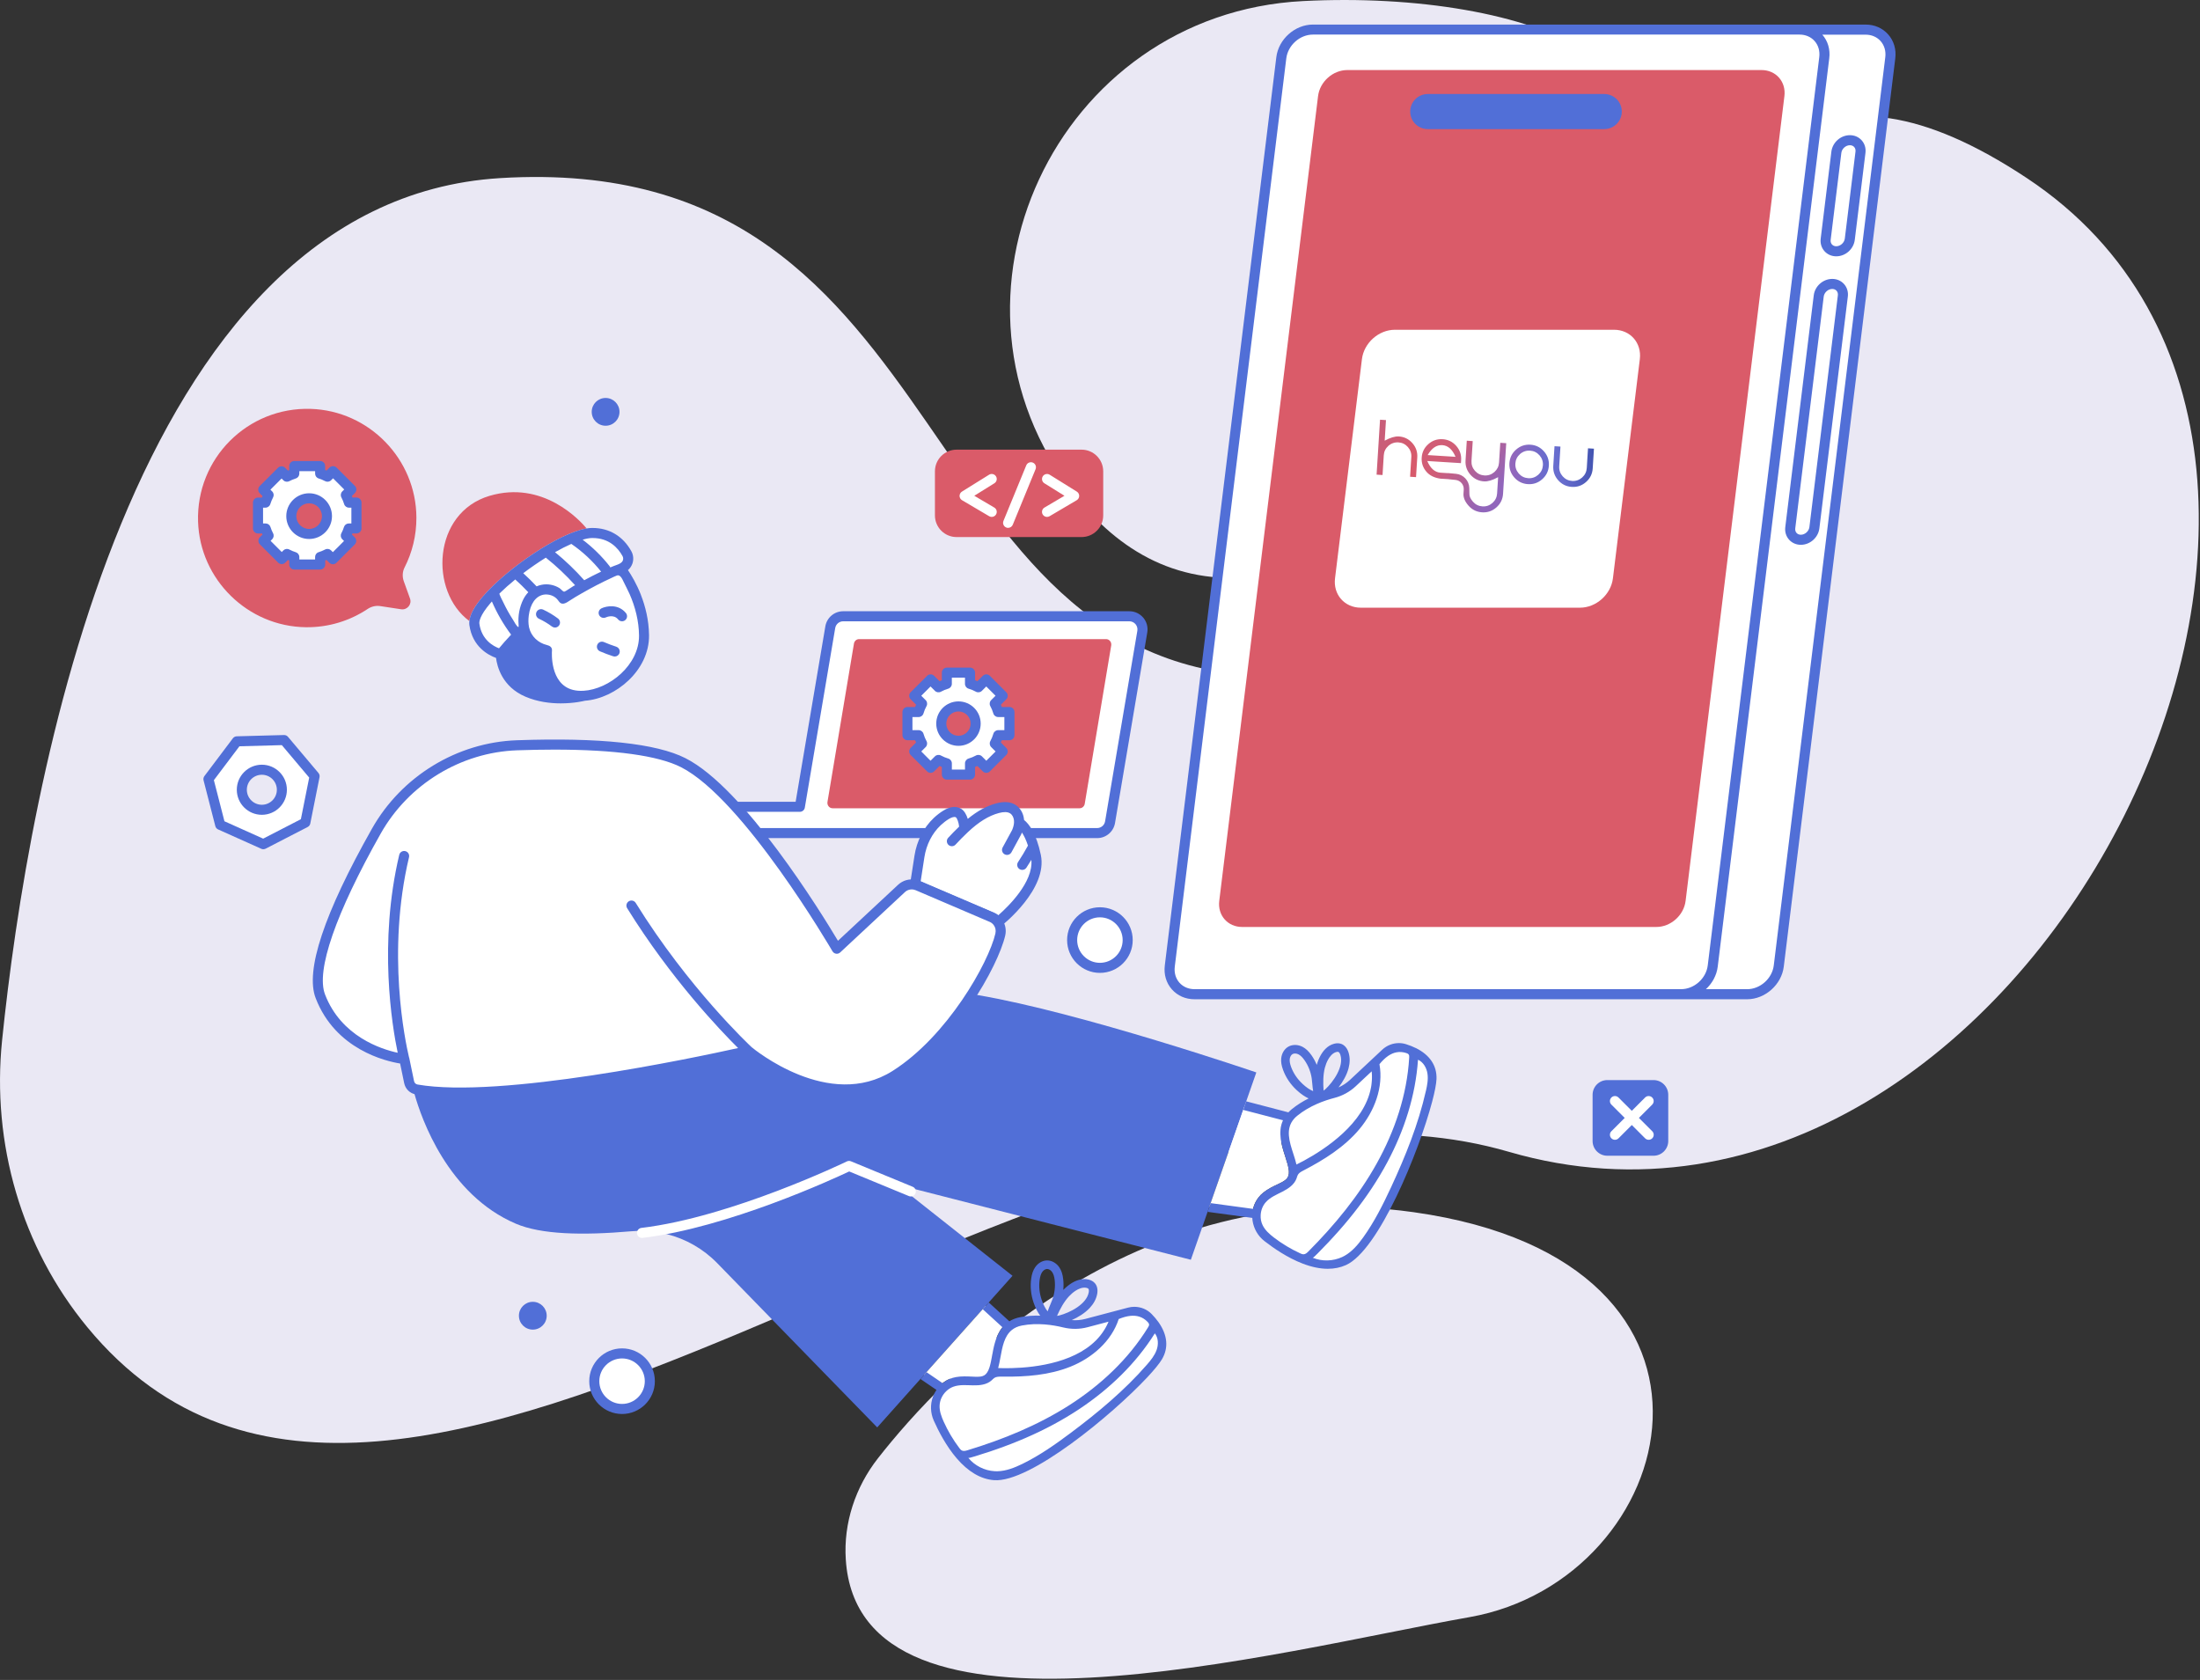 <?xml version="1.0" encoding="UTF-8"?> <svg xmlns="http://www.w3.org/2000/svg" width="1032" height="788" viewBox="0 0 1032 788" fill="none"><rect x="0" y="0" width="1032" height="788" fill="#333333" stroke="none"/><g clip-path="url(#clip0_95_3)"><path d="M950.8 83.55C752.68 -47.75 794.03 308.86 608.08 317.09C422.13 325.31 456.53 69.84 234.52 83.55C60.06 94.33 13.1 370.2 0.99 487.88C-3.99 536.29 10 585 40.97 622.55C188.07 800.9 491.5 477.36 707.8 540.28C948.86 610.4 1148.92 214.85 950.8 83.55Z" fill="#EAE8F4"></path><path d="M663.34 568.63C531.34 549.94 442.06 645.43 411.82 684.06C401.26 697.56 395.64 714.41 396.75 731.51C402.93 827.28 599.03 774.49 689.38 758.54C788.4 741.07 828.01 591.95 663.33 568.63H663.34Z" fill="#EAE8F4"></path><path d="M592.84 269.92C719.18 250.96 810.04 65.73 744.8 24.38C716.22 6.25 664.17 -2.21 611.24 0.5C495.46 6.43 432.71 140.29 503.91 231.78C524.68 258.47 553.36 275.85 592.84 269.93V269.92Z" fill="#EAE8F4"></path><path d="M875.11 13.87H615.89C608.59 13.87 601.94 19.79 601.05 27.1L548.74 453.13C547.84 460.44 553.04 466.35 560.34 466.35H819.56C826.87 466.35 833.51 460.44 834.41 453.13L886.72 27.1C887.62 19.79 882.42 13.87 875.12 13.87H875.11Z" fill="white"></path><path d="M885.72 16.15C883.08 13.16 879.31 11.52 875.11 11.52H615.89C607.45 11.52 599.74 18.38 598.71 26.82L546.4 452.86C545.88 457.09 547.06 461.08 549.73 464.09C552.37 467.08 556.14 468.72 560.34 468.72H819.56C828 468.72 835.72 461.86 836.75 453.43L889.06 27.39C889.58 23.16 888.4 19.17 885.73 16.15H885.72ZM788.59 463.99H560.34C557.51 463.99 555 462.91 553.26 460.95C551.5 458.96 550.73 456.29 551.08 453.42L603.39 27.38C604.15 21.23 609.75 16.22 615.89 16.22H844.14C846.97 16.22 849.49 17.3 851.22 19.26C852.98 21.25 853.75 23.93 853.4 26.8L801.09 452.84C800.34 458.99 794.72 463.99 788.58 463.99H788.59ZM884.37 26.81L832.06 452.85C831.31 459 825.69 464 819.55 464H800.22C800.38 463.85 800.53 463.69 800.68 463.54C800.85 463.37 801.02 463.21 801.18 463.04C801.37 462.84 801.55 462.62 801.73 462.41C801.88 462.23 802.04 462.06 802.18 461.87C802.35 461.65 802.52 461.42 802.68 461.19C802.81 461 802.95 460.82 803.08 460.63C803.24 460.39 803.38 460.14 803.53 459.89C803.64 459.7 803.77 459.51 803.87 459.31C804.01 459.05 804.14 458.77 804.26 458.5C804.35 458.31 804.45 458.12 804.54 457.92C804.67 457.63 804.77 457.33 804.88 457.03C804.95 456.85 805.02 456.67 805.09 456.48C805.2 456.14 805.29 455.8 805.37 455.45C805.41 455.29 805.46 455.14 805.5 454.98C805.61 454.47 805.7 453.96 805.77 453.44L858.08 27.4C858.14 26.87 858.18 26.35 858.2 25.83C858.2 25.66 858.19 25.49 858.19 25.32C858.19 24.98 858.19 24.63 858.16 24.29C858.15 24.1 858.11 23.91 858.09 23.72C858.05 23.41 858.02 23.1 857.97 22.8C857.93 22.6 857.87 22.4 857.83 22.2C857.77 21.92 857.71 21.63 857.63 21.35C857.57 21.14 857.49 20.95 857.42 20.75C857.33 20.49 857.25 20.22 857.14 19.96C857.05 19.75 856.95 19.56 856.85 19.36C856.74 19.12 856.63 18.87 856.5 18.64C856.39 18.43 856.25 18.24 856.13 18.04C856 17.82 855.87 17.6 855.72 17.39C855.57 17.18 855.41 16.99 855.25 16.79C855.11 16.61 854.98 16.43 854.83 16.26H875.11C877.94 16.26 880.46 17.34 882.19 19.3C883.95 21.29 884.72 23.97 884.37 26.84V26.81Z" fill="#516FD7"></path><path d="M867.77 63.41C863.43 63.41 859.62 66.8 859.08 71.13L854.07 111.93C853.8 114.13 854.42 116.21 855.82 117.79C857.21 119.36 859.18 120.23 861.37 120.23C865.71 120.23 869.53 116.84 870.06 112.51L875.07 71.71C875.34 69.51 874.72 67.43 873.32 65.85C871.93 64.28 869.96 63.41 867.77 63.41ZM870.39 71.13L865.38 111.93C865.14 113.87 863.31 115.51 861.37 115.51C860.55 115.51 859.84 115.21 859.35 114.66C858.86 114.1 858.64 113.34 858.75 112.5L863.76 71.7C864 69.76 865.83 68.12 867.77 68.12C868.59 68.12 869.3 68.42 869.79 68.97C870.28 69.53 870.5 70.29 870.39 71.13Z" fill="#516FD7"></path><path d="M859.5 130.83C855.16 130.83 851.34 134.22 850.81 138.55L837.46 247.25C837.19 249.45 837.81 251.53 839.21 253.11C840.6 254.68 842.57 255.55 844.76 255.55C849.1 255.55 852.92 252.16 853.45 247.83L866.8 139.13C867.07 136.93 866.45 134.85 865.05 133.27C863.66 131.7 861.69 130.83 859.5 130.83ZM862.12 138.55L848.77 247.25C848.53 249.19 846.7 250.83 844.76 250.83C843.94 250.83 843.23 250.53 842.74 249.98C842.25 249.42 842.03 248.66 842.14 247.82L855.49 139.12C855.73 137.18 857.56 135.54 859.5 135.54C860.32 135.54 861.03 135.84 861.52 136.39C862.01 136.95 862.23 137.71 862.12 138.55Z" fill="#516FD7"></path><path d="M776.98 434.81H582.66C575.91 434.81 571.11 429.34 571.94 422.59L618.29 45.08C619.12 38.33 625.26 32.86 632.01 32.86H826.33C833.08 32.86 837.88 38.33 837.05 45.08L790.7 422.59C789.87 429.34 783.73 434.81 776.98 434.81Z" fill="#DA5B69"></path><path d="M752.54 44.1H669.75C665.21 44.1 661.52 47.78 661.52 52.33C661.52 56.88 665.2 60.56 669.75 60.56H752.54C757.08 60.56 760.77 56.88 760.77 52.33C760.77 47.78 757.09 44.1 752.54 44.1Z" fill="#516FD7"></path><path d="M741.13 285.05H638.34C630.73 285.05 625.31 278.88 626.25 271.26L638.87 168.47C639.8 160.86 646.73 154.68 654.35 154.68H757.14C764.75 154.68 770.17 160.85 769.23 168.47L756.61 271.26C755.68 278.87 748.75 285.05 741.13 285.05Z" fill="white"></path><path d="M375.21 378.45L389.47 294.21C389.97 291.24 392.54 289.07 395.55 289.07H529.76C533.58 289.07 536.48 292.5 535.84 296.27L520.71 385.65C520.21 388.62 517.64 390.79 514.63 390.79H317.48C314.07 390.79 311.31 388.03 311.31 384.62C311.31 381.21 314.07 378.45 317.48 378.45H375.21Z" fill="white"></path><path d="M506.44 379.13H390.56C389.04 379.13 387.9 377.71 388.16 376.16L400.58 301.89C400.78 300.67 401.8 299.79 402.98 299.79H518.86C520.38 299.79 521.52 301.21 521.26 302.76L508.84 377.03C508.64 378.25 507.62 379.13 506.44 379.13Z" fill="#DA5B69"></path><path d="M473.52 344.85V333.99H468.25C467.85 332.62 467.31 331.31 466.63 330.08L470.35 326.35L462.67 318.67L458.95 322.39C457.72 321.72 456.41 321.17 455.04 320.77V315.5H444.17V320.77C442.8 321.17 441.49 321.71 440.26 322.39L436.54 318.67L428.86 326.35L432.58 330.08C431.91 331.3 431.36 332.62 430.96 333.99H425.69V344.85H430.96C431.36 346.22 431.9 347.53 432.58 348.76L428.86 352.48L436.54 360.16L440.26 356.44C441.49 357.11 442.8 357.66 444.17 358.06V363.33H455.04V358.06C456.41 357.66 457.72 357.12 458.95 356.44L462.67 360.16L470.35 352.48L466.63 348.76C467.3 347.53 467.85 346.22 468.25 344.85H473.52ZM449.61 347.49C445.15 347.49 441.54 343.88 441.54 339.42C441.54 334.96 445.15 331.36 449.61 331.36C454.07 331.36 457.67 334.97 457.67 339.42C457.67 343.87 454.06 347.49 449.61 347.49Z" fill="white"></path><path d="M536.28 289.73C534.66 287.81 532.28 286.71 529.77 286.71H395.56C391.39 286.71 387.85 289.7 387.16 293.81L373.23 376.09H317.5C312.8 376.09 308.98 379.91 308.98 384.61C308.98 389.31 312.8 393.13 317.5 393.13H514.65C518.82 393.13 522.36 390.14 523.05 386.03L538.18 296.65C538.6 294.17 537.91 291.65 536.29 289.73H536.28ZM533.52 295.87L518.39 385.25C518.08 387.09 516.5 388.42 514.63 388.42H317.48C315.38 388.42 313.67 386.71 313.67 384.61C313.67 382.51 315.38 380.8 317.48 380.8H375.21C376.36 380.8 377.34 379.97 377.53 378.84L391.79 294.6C392.1 292.76 393.68 291.43 395.55 291.43H529.76C530.88 291.43 531.94 291.92 532.67 292.78C533.4 293.64 533.7 294.77 533.52 295.87Z" fill="#516FD7"></path><path d="M449.61 329C443.86 329 439.18 333.67 439.18 339.42C439.18 345.17 443.86 349.85 449.61 349.85C455.36 349.85 460.03 345.17 460.03 339.42C460.03 333.67 455.36 329 449.61 329ZM449.61 345.13C446.46 345.13 443.9 342.57 443.9 339.42C443.9 336.27 446.46 333.72 449.61 333.72C452.76 333.72 455.31 336.28 455.31 339.42C455.31 342.56 452.75 345.13 449.61 345.13Z" fill="#516FD7"></path><path d="M473.52 331.63H469.94C469.8 331.27 469.65 330.9 469.49 330.55L472.02 328.02C472.94 327.1 472.94 325.61 472.02 324.69L464.34 317.01C463.42 316.09 461.93 316.09 461.01 317.01L458.48 319.54C458.12 319.38 457.77 319.23 457.4 319.09V315.51C457.4 314.21 456.34 313.15 455.04 313.15H444.17C442.87 313.15 441.81 314.21 441.81 315.51V319.09C441.45 319.23 441.09 319.38 440.73 319.54L438.2 317.01C437.28 316.09 435.79 316.09 434.87 317.01L427.19 324.69C426.27 325.61 426.27 327.1 427.19 328.02L429.72 330.55C429.56 330.9 429.41 331.27 429.27 331.63H425.69C424.39 331.63 423.33 332.69 423.33 333.99V344.85C423.33 346.15 424.39 347.21 425.69 347.21H429.27C429.41 347.58 429.56 347.94 429.72 348.29L427.19 350.82C426.27 351.74 426.27 353.23 427.19 354.15L434.87 361.83C435.79 362.75 437.28 362.75 438.2 361.83L440.73 359.3C441.09 359.46 441.44 359.61 441.81 359.75V363.33C441.81 364.63 442.87 365.69 444.17 365.69H455.04C456.34 365.69 457.4 364.63 457.4 363.33V359.75C457.76 359.61 458.12 359.46 458.48 359.3L461.01 361.83C461.93 362.75 463.42 362.75 464.34 361.83L472.02 354.15C472.94 353.23 472.94 351.74 472.02 350.82L469.49 348.29C469.65 347.93 469.8 347.57 469.94 347.21H473.52C474.82 347.21 475.88 346.15 475.88 344.85V333.99C475.88 332.69 474.82 331.63 473.52 331.63ZM471.16 342.49H468.24C467.19 342.49 466.27 343.18 465.98 344.19C465.63 345.39 465.15 346.54 464.56 347.63C464.06 348.55 464.22 349.69 464.96 350.43L467.02 352.49L462.67 356.84L460.61 354.78C459.87 354.04 458.73 353.88 457.81 354.38C456.73 354.97 455.57 355.45 454.37 355.8C453.36 356.09 452.67 357.02 452.67 358.06V360.98H446.51V358.06C446.51 357.01 445.82 356.09 444.81 355.8C443.61 355.45 442.46 354.97 441.37 354.38C440.45 353.88 439.31 354.04 438.57 354.78L436.51 356.84L432.16 352.49L434.22 350.43C434.96 349.69 435.12 348.55 434.62 347.63C434.02 346.54 433.55 345.39 433.2 344.19C432.91 343.18 431.98 342.49 430.94 342.49H428.02V336.34H430.94C431.99 336.34 432.91 335.65 433.2 334.64C433.55 333.43 434.03 332.28 434.62 331.21C435.13 330.29 434.96 329.15 434.22 328.41L432.16 326.35L436.51 322L438.57 324.06C439.31 324.8 440.45 324.96 441.37 324.46C442.45 323.87 443.61 323.39 444.8 323.04C445.81 322.75 446.5 321.82 446.5 320.78V317.86H452.66V320.78C452.66 321.83 453.35 322.75 454.36 323.04C455.55 323.39 456.71 323.86 457.79 324.46C458.71 324.96 459.85 324.8 460.59 324.06L462.65 322L467 326.35L464.94 328.41C464.2 329.15 464.04 330.29 464.54 331.21C465.13 332.28 465.61 333.43 465.96 334.64C466.25 335.65 467.18 336.34 468.22 336.34H471.14V342.49H471.16Z" fill="#516FD7"></path><path d="M507.35 210.92H448.73C443.119 210.92 438.57 215.469 438.57 221.08V241.76C438.57 247.371 443.119 251.92 448.73 251.92H507.35C512.961 251.92 517.51 247.371 517.51 241.76V221.08C517.51 215.469 512.961 210.92 507.35 210.92Z" fill="#DA5B69"></path><path d="M465.21 242.47C464.8 242.47 464.39 242.36 464.01 242.14L451.28 234.63C450.57 234.21 450.13 233.45 450.12 232.63C450.12 231.81 450.53 231.04 451.23 230.6L463.96 222.68C465.06 221.99 466.52 222.33 467.21 223.44C467.9 224.55 467.56 226 466.45 226.69L457.03 232.55L466.41 238.08C467.53 238.74 467.9 240.19 467.24 241.31C466.8 242.05 466.01 242.47 465.21 242.47Z" fill="white"></path><path d="M491.15 242.47C490.34 242.47 489.56 242.06 489.12 241.31C488.46 240.19 488.83 238.74 489.95 238.08L499.33 232.55L489.91 226.69C488.8 226 488.47 224.55 489.15 223.44C489.84 222.34 491.3 222 492.4 222.68L505.13 230.6C505.83 231.04 506.25 231.8 506.24 232.63C506.23 233.45 505.79 234.21 505.08 234.63L492.35 242.14C491.97 242.36 491.56 242.47 491.15 242.47Z" fill="white"></path><path d="M472.89 247.61C472.59 247.61 472.29 247.55 472 247.43C470.8 246.94 470.22 245.56 470.71 244.35L481.41 218.28C481.9 217.08 483.28 216.5 484.49 216.99C485.69 217.48 486.27 218.86 485.78 220.07L475.08 246.14C474.71 247.05 473.83 247.6 472.9 247.6L472.89 247.61Z" fill="white"></path><path d="M133.28 347.13L111.11 347.73L97.77 365.44L103.29 386.91L123.53 395.98L143.24 385.82L147.58 364.08L133.29 347.13H133.28ZM122.83 379.84C117.64 379.84 113.44 375.63 113.44 370.45C113.44 365.27 117.65 361.06 122.83 361.06C128.01 361.06 132.22 365.27 132.22 370.45C132.22 375.63 128.02 379.84 122.83 379.84Z" fill="white"></path><path d="M123.53 398.35C123.2 398.35 122.87 398.28 122.57 398.14L102.33 389.07C101.68 388.78 101.19 388.2 101.01 387.51L95.49 366.04C95.31 365.35 95.46 364.61 95.89 364.03L109.23 346.32C109.66 345.75 110.33 345.4 111.05 345.38L133.22 344.78C133.96 344.76 134.63 345.07 135.09 345.62L149.38 362.57C149.84 363.12 150.03 363.85 149.89 364.55L145.55 386.29C145.41 386.99 144.96 387.59 144.32 387.92L124.62 398.08C124.28 398.25 123.91 398.34 123.54 398.34L123.53 398.35ZM105.29 385.23L123.45 393.38L141.14 384.26L145.04 364.74L132.21 349.52L112.31 350.06L100.33 365.95L105.28 385.22L105.29 385.23ZM122.83 382.2C116.35 382.2 111.08 376.93 111.08 370.45C111.08 363.97 116.35 358.7 122.83 358.7C129.31 358.7 134.58 363.97 134.58 370.45C134.58 376.93 129.31 382.2 122.83 382.2ZM122.83 363.41C118.95 363.41 115.79 366.57 115.79 370.45C115.79 374.33 118.95 377.49 122.83 377.49C126.71 377.49 129.87 374.33 129.87 370.45C129.87 366.57 126.71 363.41 122.83 363.41Z" fill="#516FD7"></path><path d="M528.99 440.96C528.99 448.15 523.16 453.99 515.96 453.99C508.76 453.99 502.93 448.15 502.93 440.96C502.93 433.77 508.77 427.93 515.96 427.93C523.15 427.93 528.99 433.77 528.99 440.96Z" fill="white"></path><path d="M515.96 456.35C507.48 456.35 500.57 449.45 500.57 440.96C500.57 432.47 507.47 425.57 515.96 425.57C524.45 425.57 531.35 432.47 531.35 440.96C531.35 449.45 524.45 456.35 515.96 456.35ZM515.96 430.29C510.07 430.29 505.29 435.08 505.29 440.96C505.29 446.84 510.08 451.63 515.96 451.63C521.84 451.63 526.63 446.84 526.63 440.96C526.63 435.08 521.84 430.29 515.96 430.29Z" fill="#516FD7"></path><path d="M304.83 647.88C304.83 655.07 299 660.91 291.8 660.91C284.6 660.91 278.77 655.07 278.77 647.88C278.77 640.69 284.61 634.85 291.8 634.85C298.99 634.85 304.83 640.69 304.83 647.88Z" fill="white"></path><path d="M291.8 663.26C283.32 663.26 276.41 656.36 276.41 647.87C276.41 639.38 283.31 632.48 291.8 632.48C300.29 632.48 307.19 639.38 307.19 647.87C307.19 656.36 300.29 663.26 291.8 663.26ZM291.8 637.2C285.91 637.2 281.13 641.99 281.13 647.87C281.13 653.75 285.92 658.54 291.8 658.54C297.68 658.54 302.47 653.75 302.47 647.87C302.47 641.99 297.68 637.2 291.8 637.2Z" fill="#516FD7"></path><path d="M256.45 617.16C256.45 620.76 253.54 623.68 249.93 623.68C246.32 623.68 243.42 620.76 243.42 617.16C243.42 613.56 246.34 610.64 249.93 610.64C253.52 610.64 256.45 613.56 256.45 617.16Z" fill="#516FD7"></path><path d="M290.6 193.18C290.6 196.78 287.69 199.7 284.08 199.7C280.47 199.7 277.57 196.78 277.57 193.18C277.57 189.58 280.49 186.67 284.08 186.67C287.67 186.67 290.6 189.59 290.6 193.18Z" fill="#516FD7"></path><path d="M775.65 506.63H753.98C750.164 506.63 747.07 509.724 747.07 513.54V535.21C747.07 539.026 750.164 542.12 753.98 542.12H775.65C779.466 542.12 782.56 539.026 782.56 535.21V513.54C782.56 509.724 779.466 506.63 775.65 506.63Z" fill="#516FD7"></path><path d="M768.79 524.38L775.03 518.14C775.95 517.22 775.95 515.73 775.03 514.81C774.11 513.89 772.62 513.89 771.7 514.81L765.46 521.05L759.22 514.81C758.3 513.89 756.81 513.89 755.89 514.81C754.97 515.73 754.97 517.22 755.89 518.14L762.13 524.38L755.89 530.62C754.97 531.54 754.97 533.03 755.89 533.95C756.35 534.41 756.95 534.64 757.56 534.64C758.17 534.64 758.77 534.41 759.23 533.95L765.47 527.71L771.71 533.95C772.17 534.41 772.77 534.64 773.38 534.64C773.99 534.64 774.59 534.41 775.05 533.95C775.97 533.03 775.97 531.54 775.05 530.62L768.81 524.38H768.79Z" fill="white"></path><path d="M189.77 266.2C193.35 259.18 195.36 251.22 195.33 242.79C195.23 215.37 173.14 192.63 145.73 191.79C116.14 190.88 91.97 215.07 92.91 244.66C93.78 271.88 116.24 293.88 143.47 294.21C154.2 294.34 164.18 291.16 172.47 285.64C174.21 284.48 176.31 283.98 178.38 284.3L188.18 285.79C191.03 286.22 193.3 283.46 192.33 280.75L189.42 272.66C188.66 270.55 188.76 268.2 189.77 266.2Z" fill="#DA5B69"></path><path d="M167.19 247.89V235.76H163.68C163.3 234.52 162.81 233.32 162.21 232.19L164.8 229.6L156.22 221.02L153.63 223.61C152.53 223.03 151.37 222.54 150.17 222.17V218.63H138.04V222.17C136.83 222.54 135.68 223.03 134.58 223.61L132.08 221.11L123.5 229.69L126 232.19C125.41 233.32 124.91 234.52 124.53 235.76H121.03V247.89H124.6C124.97 249.06 125.44 250.18 126 251.24L123.58 253.66L132.15 262.24L134.58 259.81C135.68 260.39 136.84 260.88 138.04 261.25V264.79H150.17V261.25C151.38 260.88 152.54 260.39 153.63 259.81L156.13 262.32L164.71 253.74L162.21 251.24C162.77 250.17 163.24 249.05 163.61 247.89H167.19ZM145.01 250.46C140.39 250.46 136.65 246.71 136.65 242.1C136.65 237.49 140.4 233.74 145.01 233.74C149.62 233.74 153.37 237.49 153.37 242.1C153.37 246.71 149.62 250.46 145.01 250.46Z" fill="white"></path><path d="M150.17 267.16H138.04C136.74 267.16 135.68 266.1 135.68 264.8V262.92C135.47 262.84 135.27 262.75 135.06 262.66L133.81 263.91C133.37 264.35 132.77 264.6 132.14 264.6C131.51 264.6 130.91 264.35 130.47 263.91L121.9 255.33C120.98 254.41 120.98 252.92 121.9 252L123.15 250.75C123.08 250.58 123.01 250.41 122.94 250.24H121.02C119.72 250.24 118.66 249.18 118.66 247.88V235.75C118.66 234.45 119.72 233.39 121.02 233.39H122.85C122.95 233.15 123.04 232.91 123.15 232.67L121.82 231.34C121.38 230.9 121.13 230.3 121.13 229.67C121.13 229.04 121.38 228.45 121.82 228L130.4 219.42C130.84 218.98 131.44 218.73 132.07 218.73C132.7 218.73 133.29 218.98 133.74 219.42L135.06 220.74C135.27 220.65 135.47 220.56 135.68 220.48V218.6C135.68 217.3 136.74 216.24 138.04 216.24H150.17C151.47 216.24 152.53 217.3 152.53 218.6V220.48C152.74 220.56 152.94 220.65 153.15 220.74L154.56 219.34C155 218.9 155.6 218.65 156.23 218.65C156.86 218.65 157.45 218.9 157.9 219.34L166.48 227.92C167.4 228.84 167.4 230.33 166.48 231.25L165.07 232.66C165.17 232.9 165.27 233.14 165.37 233.38H167.21C168.51 233.38 169.57 234.44 169.57 235.74V247.87C169.57 249.17 168.51 250.23 167.21 250.23H165.29C165.22 250.4 165.15 250.57 165.08 250.74L166.41 252.07C167.33 252.99 167.33 254.48 166.41 255.4L157.83 263.98C157.39 264.42 156.79 264.67 156.16 264.67C155.53 264.67 154.93 264.42 154.49 263.98L153.17 262.65C152.96 262.74 152.76 262.82 152.55 262.91V264.79C152.55 266.09 151.49 267.15 150.19 267.15L150.17 267.16ZM140.4 262.44H147.81V261.26C147.81 260.23 148.48 259.31 149.47 259.01C150.51 258.69 151.54 258.26 152.53 257.74C153.45 257.26 154.57 257.43 155.3 258.16L156.14 259L161.38 253.76L160.54 252.92C159.81 252.19 159.64 251.07 160.12 250.16C160.62 249.21 161.04 248.21 161.36 247.19C161.67 246.21 162.58 245.54 163.61 245.54H164.83V238.12H163.68C162.64 238.12 161.73 237.44 161.43 236.45C161.1 235.36 160.66 234.3 160.13 233.29C159.65 232.38 159.82 231.25 160.55 230.52L161.47 229.6L156.23 224.36L155.31 225.28C154.58 226.01 153.46 226.18 152.54 225.7C151.55 225.18 150.52 224.75 149.48 224.43C148.49 224.12 147.82 223.21 147.82 222.18V221H140.41V222.18C140.41 223.21 139.74 224.13 138.75 224.43C137.72 224.75 136.69 225.18 135.69 225.71C134.78 226.19 133.66 226.02 132.93 225.29L132.09 224.45L126.85 229.69L127.69 230.53C128.42 231.26 128.59 232.38 128.11 233.29C127.57 234.32 127.13 235.39 126.8 236.45C126.5 237.44 125.58 238.12 124.55 238.12H123.4V245.54H124.62C125.65 245.54 126.56 246.21 126.87 247.19C127.18 248.18 127.6 249.18 128.11 250.17C128.59 251.08 128.41 252.2 127.69 252.93L126.93 253.69L132.17 258.93L132.93 258.17C133.66 257.44 134.78 257.27 135.69 257.75C136.7 258.28 137.73 258.71 138.75 259.03C139.74 259.34 140.41 260.25 140.41 261.28V262.46L140.4 262.44ZM145.01 252.82C139.1 252.82 134.29 248.01 134.29 242.1C134.29 236.19 139.1 231.38 145.01 231.38C150.92 231.38 155.73 236.19 155.73 242.1C155.73 248.01 150.92 252.82 145.01 252.82ZM145.01 236.09C141.7 236.09 139 238.78 139 242.1C139 245.42 141.69 248.11 145.01 248.11C148.33 248.11 151.02 245.42 151.02 242.1C151.02 238.78 148.33 236.09 145.01 236.09Z" fill="#516FD7"></path><path d="M589.33 503.04L584.59 516.6L583.84 518.76L583.19 520.62L567.91 564.35L567.34 565.97L566.47 568.44L558.62 590.91L429.39 557.83L421.13 555.72C421.13 555.72 421.06 555.74 420.97 555.77L427.79 561.16L474.96 598.44L463.82 610.92L462.42 612.49L460.99 614.09L434.63 643.62L433.39 645.01L431.78 646.82L411.49 669.55L336.4 592.46C329.86 585.76 321.66 581.12 312.79 578.89C308.32 577.76 303.69 577.24 299.02 577.38C298.05 577.41 297.07 577.46 296.1 577.55C273.01 579.56 253.85 579.06 241.98 574C210.05 560.37 197.68 524.68 194.45 513.22C194.08 511.89 193.83 510.88 193.69 510.28C193.59 509.86 193.54 509.63 193.54 509.63L217.9 511.51C221.81 511.81 225.73 512.01 229.64 512.09C229.66 512.09 229.68 512.09 229.7 512.09C246.08 512.48 262.45 511.02 278.52 507.74L306.48 502.04C306.48 502.04 306.56 502.02 306.61 502.01L350.88 492.99C350.98 492.97 351.03 492.96 351.03 492.96C351.03 492.96 351.85 492.55 353.36 491.81C363.25 486.97 402.58 468.44 431.6 464.77C436.89 464.1 444.45 464.6 453.44 465.92C454.27 466.04 455.12 466.17 455.98 466.31C456.79 466.44 457.61 466.57 458.44 466.72C507.13 474.94 589.35 503.05 589.35 503.05L589.33 503.04Z" fill="#516FD7"></path><path d="M301.16 580.67C299.98 580.67 298.96 579.79 298.82 578.59C298.67 577.3 299.59 576.12 300.88 575.97C343.12 570.93 396.71 545.05 397.25 544.79C397.85 544.49 398.56 544.47 399.18 544.73L428.15 556.68C429.35 557.18 429.93 558.55 429.43 559.76C428.93 560.96 427.55 561.53 426.35 561.04L398.35 549.49C390.86 553.03 341.3 575.9 301.44 580.65C301.35 580.66 301.25 580.67 301.16 580.67Z" fill="white"></path><path d="M275.2 247.89C262.11 250.03 237.71 266.77 226.52 279.79C222.6 284.36 220.5 288.16 220.18 291.32C201.32 277.46 202.83 240.59 229.59 232.6C254.69 225.12 272.04 244.09 275.2 247.89Z" fill="#DA5B69"></path><path d="M302.12 298.07C302.27 313.82 286.54 325.66 273.8 326.37C271.86 326.48 269.99 326.34 268.26 325.91C255.13 322.65 256.59 304.97 256.59 304.97C256.59 304.97 247.88 303.63 245.93 294.93C245.88 294.74 245.85 294.54 245.82 294.35C245.5 292.65 245.44 290.7 245.73 288.44C247.61 273.86 260.38 274.26 264.14 280.82C264.23 280.75 264.34 280.69 264.44 280.62C264.51 280.58 264.59 280.53 264.68 280.48C264.74 280.44 264.79 280.4 264.85 280.38C264.97 280.3 265.11 280.21 265.26 280.12C267.48 278.76 272.68 275.6 278.51 272.5C278.59 272.47 278.65 272.43 278.73 272.39C283.75 269.83 288.06 267.94 291.15 266.69C292.08 267.87 301.97 280.79 302.14 298.09L302.12 298.07Z" fill="white"></path><path d="M291.12 266.67C288.04 267.92 283.72 269.82 278.7 272.37C282.8 270.19 287.19 268.05 291.05 266.58C291.05 266.58 291.08 266.61 291.12 266.66V266.67Z" fill="white"></path><path d="M294.09 259.7C295.48 262.21 294.36 265.37 291.7 266.44C291.51 266.52 291.32 266.6 291.12 266.68C288.04 267.93 283.72 269.83 278.7 272.38C278.62 272.43 278.56 272.46 278.48 272.49C274.42 274.58 269.9 277.11 265.23 280.11C265.1 280.19 264.96 280.28 264.82 280.37C264.76 280.4 264.71 280.44 264.65 280.47C264.57 280.51 264.49 280.56 264.41 280.61C264.31 280.68 264.2 280.74 264.11 280.81C260.35 274.25 247.57 273.85 245.7 288.43C245.42 290.69 245.47 292.64 245.79 294.34C245.82 294.54 245.86 294.74 245.9 294.92C242.02 298.53 238.29 302.5 234.91 306.82C234.91 306.82 224.13 304.51 222.52 292.86C220.92 281.21 262.51 250.23 277.62 250.01C286.82 249.87 291.69 255.37 294.08 259.69L294.09 259.7Z" fill="white"></path><path d="M300.67 279.08C298.61 273.82 296.16 269.77 294.57 267.42C295.5 266.62 296.22 265.58 296.64 264.4C297.32 262.48 297.14 260.35 296.15 258.55C292.25 251.52 285.8 247.65 277.95 247.65C277.84 247.65 277.71 247.65 277.59 247.65C276.85 247.65 276.04 247.73 275.2 247.88C262.11 250.02 237.71 266.76 226.52 279.78C222.6 284.35 220.5 288.15 220.18 291.31C220.09 291.96 220.1 292.58 220.18 293.19C221.6 303.47 229.2 307.36 232.68 308.61C233.19 312.58 235.53 322.14 246.5 326.8C252.2 329.24 258.13 329.93 263.06 329.93C269.4 329.93 274.05 328.78 274.38 328.69C274.38 328.69 274.4 328.69 274.41 328.69C288.83 327.6 304.61 314.42 304.46 298.05C304.38 290.82 302.71 284.34 300.65 279.08H300.67ZM277.66 252.37H277.96C285.7 252.37 289.88 256.96 292.03 260.85C292.23 261.22 292.33 261.61 292.33 262.01C292.33 262.28 292.28 262.57 292.19 262.83C291.8 263.97 290.57 264.5 289.53 264.9C289.29 264.99 286.25 266.1 286.28 266.17C286.2 265.95 286.09 265.74 285.93 265.54C282.26 260.87 278.02 256.72 273.31 253.15C274.97 252.66 276.44 252.39 277.67 252.37H277.66ZM256.05 261.58C260.98 265.51 265.61 269.87 269.82 274.56C269.55 274.26 265.18 277.69 264.55 277.54C263.95 277.39 263.01 276.21 262.43 275.85C259.97 274.32 256.86 273.71 254.01 274.32C253.61 274.4 253.23 274.51 252.84 274.62C252.82 274.62 252.81 274.62 252.79 274.64C252.42 274.75 252.05 274.89 251.71 275.05C251.68 275.02 251.66 274.99 251.64 274.97C249.67 272.87 247.6 270.82 245.45 268.87C248.9 266.26 252.49 263.79 256.03 261.58H256.05ZM260.35 259.02C263.03 257.5 265.61 256.18 268.01 255.13C273.29 258.76 277.99 263.13 281.98 268.14C281.35 268.45 280.7 268.76 280.02 269.09C279.96 269.12 279.9 269.15 279.84 269.18C279.12 269.53 278.4 269.89 277.64 270.27C277.61 270.29 277.56 270.31 277.52 270.34C277.49 270.36 277.45 270.37 277.42 270.39C276.29 270.97 275.17 271.57 274.06 272.17C269.86 267.43 265.26 263.03 260.36 259.02H260.35ZM239.29 298.2C237.5 300.12 235.74 302.07 234.08 304.1C231.48 303.12 225.92 300.16 224.87 292.54C224.75 291.62 225 288.8 230.11 282.85C230.31 282.61 230.53 282.38 230.74 282.13C233.13 287.66 236.15 292.88 239.76 297.7C239.6 297.87 239.45 298.03 239.29 298.2ZM247.83 277.79C246.96 278.7 246.2 279.76 245.56 280.97C245.54 281.01 245.52 281.05 245.5 281.08C243.67 284.75 242.9 288.93 243.27 293.02C243.31 293.44 243.34 293.81 243.2 294.2C242.18 293.63 241.32 291.77 240.67 290.76C239.82 289.44 239.01 288.09 238.24 286.72C237.48 285.35 236.76 283.95 236.08 282.53C235.88 282.12 234.06 278.63 234.29 278.4C236.54 276.19 239.04 273.98 241.7 271.81C243.81 273.71 245.87 275.72 247.82 277.79H247.83ZM273.66 324.02C271.91 324.12 270.28 323.99 268.82 323.62C257.81 320.89 258.87 305.8 258.93 305.16C259.05 303.58 257.89 302.88 256.55 302.56C252.45 301.57 249.14 298.5 248.2 294.36C248.17 294.25 248.15 294.12 248.13 294.01C248.13 293.97 248.13 293.94 248.11 293.91C247.83 292.39 247.8 290.65 248.04 288.73C248.75 283.24 251.26 279.68 254.94 278.95C255.25 278.88 255.57 278.86 255.88 278.84C255.95 278.84 256.01 278.84 256.08 278.84C258.24 278.84 260.31 279.69 261.66 281.42C261.99 281.84 262.27 282.3 262.66 282.66C264.05 283.92 265.97 282.57 267.2 281.75C269.08 280.5 271.04 279.37 273 278.25C277.52 275.67 282.13 273.25 286.86 271.08C287.7 270.69 288.56 270.23 289.44 269.93C290.97 269.41 291.97 271.73 292.46 272.77C293.39 274.71 294.42 276.59 295.3 278.56C298.02 284.7 299.69 291.36 299.76 298.1C299.89 311.87 285.83 323.34 273.65 324.03L273.66 324.02Z" fill="#516FD7"></path><path d="M261.76 290.13C259.6 288.5 257.25 287.09 254.79 285.95C253.61 285.4 252.21 285.92 251.66 287.1C251.11 288.28 251.63 289.68 252.81 290.23C254.97 291.23 257.02 292.46 258.92 293.89C259.35 294.21 259.84 294.37 260.34 294.37C261.05 294.37 261.76 294.05 262.22 293.43C263 292.39 262.8 290.91 261.76 290.13Z" fill="#516FD7"></path><path d="M289.09 303.35C287.13 302.72 285.18 301.98 283.29 301.17C282.1 300.66 280.71 301.21 280.19 302.41C279.68 303.61 280.23 304.99 281.43 305.51C283.45 306.38 285.54 307.16 287.63 307.84C287.87 307.92 288.12 307.96 288.36 307.96C289.35 307.96 290.28 307.33 290.6 306.33C291 305.09 290.32 303.76 289.08 303.36L289.09 303.35Z" fill="#516FD7"></path><path d="M282.15 285.36C280.98 285.92 280.49 287.31 281.03 288.48C281.58 289.65 282.98 290.16 284.15 289.62C284.53 289.45 287.89 288.01 289.96 290.55C290.43 291.12 291.1 291.42 291.79 291.42C292.31 291.42 292.84 291.25 293.28 290.89C294.29 290.07 294.44 288.58 293.62 287.57C290.05 283.2 284.56 284.21 282.15 285.35V285.36Z" fill="#516FD7"></path><path d="M468.2 432.52C467.48 431.55 466.5 430.76 465.33 430.26L430.62 415.41C430.18 415.22 429.71 415.08 429.24 414.99L431.29 401.76C432.25 395.55 435.09 389.69 439.66 385.37C440.93 384.17 442.31 383.11 443.8 382.19C445.56 381.11 447.86 380.28 449.61 381.37C451.43 382.51 452.34 386.37 452.32 388.71C456.9 384.39 461.98 380.7 467.99 379.09C470.35 378.46 473.01 378.22 475.08 379.51C476.79 380.57 477.8 382.54 478 384.53C478.05 384.97 478.06 385.42 478.04 385.86C479.71 386.82 483.58 390.22 485.94 401.5C489 416.22 468.2 432.52 468.2 432.52Z" fill="white"></path><path d="M488.25 401.02C486.14 390.94 482.76 386.53 480.38 384.62C480.38 384.51 480.36 384.4 480.35 384.29C480.05 381.42 478.55 378.89 476.33 377.52C474.03 376.08 471.01 375.84 467.38 376.82C462.86 378.03 458.52 380.37 453.97 384.11C453.38 382.18 452.38 380.33 450.86 379.38C448.63 377.99 445.69 378.27 442.57 380.19C440.98 381.17 439.46 382.33 438.05 383.66C433.26 388.18 430.04 394.48 428.97 401.4L426.92 414.63C426.73 415.88 427.55 417.06 428.79 417.3C429.1 417.36 429.41 417.46 429.7 417.58L464.41 432.43C465.17 432.75 465.82 433.27 466.3 433.92C466.68 434.43 467.25 434.77 467.88 434.86C467.99 434.87 468.09 434.88 468.2 434.88C468.72 434.88 469.24 434.71 469.65 434.38C470.55 433.68 491.57 416.99 488.25 401.02ZM468.34 429.32C467.71 428.82 467.01 428.41 466.26 428.09L431.88 413.38L433.62 402.11C434.53 396.22 437.25 390.88 441.28 387.08C442.46 385.98 443.72 385 445.04 384.19C446.47 383.31 447.77 382.99 448.36 383.36C448.97 383.74 449.73 385.79 449.92 387.74C448.06 389.52 446.3 391.36 444.8 392.97C443.91 393.92 443.96 395.41 444.91 396.3C445.36 396.72 445.94 396.93 446.52 396.93C447.15 396.93 447.78 396.68 448.24 396.18C449.9 394.4 451.88 392.32 453.92 390.42C459.11 385.53 463.77 382.65 468.58 381.36C470.9 380.74 472.66 380.79 473.82 381.51C474.8 382.11 475.49 383.36 475.64 384.77C475.67 385.08 475.68 385.4 475.67 385.75C475.63 386.84 475.33 388.04 474.79 389.32L470.32 397.53C469.7 398.67 470.12 400.11 471.26 400.73C471.62 400.93 472 401.02 472.39 401.02C473.23 401.02 474.03 400.58 474.46 399.79L478.98 391.48C479.01 391.42 479.04 391.35 479.07 391.29C479.18 391.03 479.27 390.77 479.37 390.5C480.27 391.84 481.28 393.79 482.21 396.65C480.76 399.29 479.2 401.89 477.55 404.39C476.83 405.48 477.13 406.94 478.22 407.66C478.62 407.92 479.07 408.05 479.52 408.05C480.29 408.05 481.04 407.68 481.49 406.99C482.28 405.79 483.05 404.56 483.8 403.32C484.8 413.83 472.74 425.42 468.31 429.3L468.34 429.32Z" fill="#516FD7"></path><path d="M469.25 438.3C465.78 453.3 445.64 488.11 419.92 504.36C388.01 524.54 351 492.96 351 492.96C351 492.96 239.91 518.83 195.43 511.04C193.66 510.73 192.28 509.36 191.91 507.61L189.66 496.76C189.66 496.76 160.51 493.98 150.27 467.33C144.45 452.19 161.08 417.23 176.54 389.86C190.07 365.88 215.03 350.56 242.54 349.6C270.32 348.63 304.16 349.49 320.48 357.76C350.81 373.13 392.53 445.04 392.53 445.04L422.91 416.74C424.59 415.18 426.9 414.56 429.09 415.01C429.56 415.1 430.02 415.25 430.47 415.43L465.18 430.28C466.35 430.78 467.33 431.57 468.05 432.54C469.25 434.15 469.74 436.25 469.26 438.31L469.25 438.3Z" fill="white"></path><path d="M469.94 431.13C468.96 429.8 467.63 428.75 466.1 428.1L431.39 413.25C430.81 413 430.19 412.81 429.56 412.68C426.61 412.08 423.52 412.95 421.31 415L393.08 441.3C385.23 428.14 349.25 369.68 321.55 355.64C307.86 348.7 281.25 345.87 242.46 347.23C214.41 348.21 188.37 364.1 174.49 388.69C152 428.52 143.11 455.26 148.07 468.17C157.36 492.34 181.01 497.79 187.69 498.86L189.6 508.08C190.17 510.81 192.29 512.88 195.02 513.35C201.03 514.4 208.18 514.86 216.08 514.86C264.15 514.86 339.69 497.96 350.4 495.51C353.11 497.66 361.43 503.87 372.6 508.41C390.66 515.74 407.45 515.02 421.17 506.35C447.89 489.47 468.16 453.42 471.54 438.83C472.16 436.15 471.58 433.34 469.93 431.13H469.94ZM466.96 437.76C463.74 451.69 444.31 486.15 418.67 502.36C388.94 521.15 353.68 492.11 352.57 491.18C351.65 490.32 323.03 463.53 298.21 423.53C297.52 422.42 296.07 422.08 294.96 422.77C293.85 423.46 293.51 424.91 294.2 426.02C314.75 459.14 337.93 483.37 346.23 491.61C325.53 496.2 234.46 515.47 195.84 508.71C195.03 508.57 194.4 507.94 194.23 507.12L191.98 496.27C191.95 496.12 191.9 495.98 191.84 495.84C190.1 488.46 181.25 446.83 191.87 402.07C192.17 400.8 191.39 399.53 190.12 399.23C188.85 398.93 187.58 399.71 187.28 400.98C177.47 442.34 183.9 481.08 186.56 493.82C178.89 492.17 160.05 486.2 152.47 466.47C148.16 455.26 157.44 428.46 178.59 391C191.66 367.83 216.2 352.86 242.62 351.94C248.73 351.73 254.54 351.62 260.05 351.62C288.36 351.62 308.71 354.42 319.42 359.84C348.78 374.72 390.08 445.49 390.5 446.2C390.86 446.82 391.48 447.24 392.19 447.35C392.9 447.46 393.62 447.23 394.14 446.74L424.51 418.44C425.61 417.42 427.15 416.99 428.62 417.29C428.94 417.35 429.25 417.45 429.53 417.57L464.24 432.42C465 432.74 465.65 433.26 466.14 433.92C466.96 435.02 467.25 436.42 466.94 437.75L466.96 437.76Z" fill="#516FD7"></path><path d="M450.27 682.71C445.57 677.25 442.06 670.52 439.83 665.48C437.02 659.14 439.69 651.54 446.04 648.73C446.88 648.36 447.77 648.07 448.71 647.91C456.26 646.58 462.28 650.37 465.45 643.56C468.62 636.74 466.43 622.2 478.98 619.78C486.73 618.29 494.42 619.52 499.17 620.69C502.6 621.53 506.18 621.51 509.6 620.61L523.1 617.04L529.69 615.3C532.94 614.44 536.43 615.35 538.79 617.76C539.8 618.79 540.85 619.99 541.8 621.33C544.7 625.45 546.65 630.88 543.32 636.52C536.43 648.18 485.44 693.69 466.43 692.26C460.06 691.78 454.66 687.8 450.29 682.71H450.27Z" fill="white"></path><path d="M471.66 621.1C467.36 624.95 466.24 631.08 465.35 635.94C464.88 638.54 464.44 641 463.63 642.72C462.14 645.91 460.26 645.94 455.79 645.7C453.59 645.59 451.09 645.45 448.36 645.94C447.3 646.13 446.25 646.45 445.22 646.9C443.43 647.69 441.86 648.82 440.57 650.23L433.38 645.01L462.41 612.49L471.66 621.11V621.1Z" fill="white"></path><path d="M543.43 620.17C542.52 618.89 541.44 617.61 540.22 616.36C538.08 614.17 535.14 612.98 532.11 612.98C531.14 612.98 530.15 613.1 529.18 613.36L522.59 615.1L509.09 618.67C507.03 619.21 504.88 619.39 502.74 619.22C505.69 617.92 508.83 616.02 511.18 613.52C512.91 611.66 514.21 609.48 514.68 606.96C515.05 604.94 514.68 603.15 513.61 601.92C512.91 601.1 511.89 600.51 510.66 600.2C507.44 599.42 504.41 600.77 502.43 602.04C501.07 602.93 499.87 603.94 498.77 605.08C498.94 603.41 498.93 601.72 498.74 600.05C498.49 597.7 497.9 595.94 496.92 594.48C495.54 592.43 493.32 591.19 491.11 591.23C488.99 591.27 486.91 592.47 485.57 594.44C484.63 595.82 484.04 597.5 483.73 599.73C483.2 603.44 483.59 607.35 484.85 611.02C485.76 613.66 486.82 615.64 487.95 617.13C484.96 617.05 481.8 617.22 478.61 617.83C476.59 618.22 474.9 618.9 473.48 619.78L463.82 610.94L462.42 612.51L460.99 614.11L470.27 622.6C467.11 626.43 466.15 631.7 465.37 635.97C464.9 638.57 464.46 641.03 463.65 642.75C462.16 645.94 460.28 645.97 455.81 645.73C453.61 645.62 451.11 645.48 448.38 645.97C447.32 646.16 446.27 646.48 445.24 646.93C444.13 647.42 443.11 648.06 442.18 648.81L434.64 643.65L433.4 645.04L431.79 646.85L439.28 651.96C438.62 652.93 438.06 654 437.64 655.14C436.3 658.8 436.44 662.78 438.02 666.34C440.21 671.26 443.85 678.32 448.78 684.06C454.22 690.39 460.11 693.84 466.3 694.3C483.16 695.56 521.72 663.65 538.2 646.04C541.48 642.52 543.89 639.58 545.07 637.58C548.24 632.22 547.68 626.21 543.46 620.21L543.43 620.17ZM501.5 608.02C502.43 607.03 503.45 606.14 504.59 605.41C505.66 604.71 507.76 603.63 509.69 604.1C510.09 604.19 510.4 604.35 510.55 604.52C510.79 604.8 510.85 605.45 510.71 606.22C509.68 611.8 501.87 615.75 496.87 617.05C496.52 617.14 496.18 617.2 495.84 617.22C497.36 613.83 499.12 610.56 501.5 608.02ZM487.69 600.28C487.92 598.68 488.29 597.54 488.88 596.69C488.99 596.52 489.12 596.37 489.25 596.22C489.82 595.62 490.53 595.25 491.18 595.23C492.02 595.23 492.97 595.81 493.58 596.72C494.19 597.62 494.56 598.81 494.75 600.49C495.08 603.52 494.71 606.63 493.68 609.49C493.4 610.26 493.07 611.04 492.72 611.85C492.27 612.92 491.81 613.99 491.45 615.11C490.38 613.86 489.45 612.05 488.64 609.7C487.58 606.63 487.25 603.36 487.69 600.28ZM469.3 636.66C470.19 631.76 471.1 626.73 474.63 623.87C475.86 622.87 477.39 622.14 479.36 621.76C486.64 620.36 493.89 621.47 498.69 622.65C502.46 623.57 506.41 623.55 510.11 622.57L519.99 619.96C519.95 620.04 519.92 620.13 519.89 620.21C519.82 620.36 519.76 620.52 519.69 620.67C519.59 620.89 519.48 621.1 519.38 621.33C519.3 621.48 519.23 621.64 519.15 621.79C519.05 622 518.93 622.2 518.82 622.41C518.74 622.56 518.67 622.71 518.58 622.86C518.4 623.17 518.21 623.48 518.02 623.79C517.91 623.99 517.78 624.18 517.64 624.37C517.56 624.49 517.48 624.62 517.4 624.74C517.27 624.95 517.13 625.15 516.98 625.34C516.91 625.44 516.84 625.55 516.76 625.64C516.61 625.86 516.45 626.06 516.28 626.27C516.23 626.34 516.18 626.4 516.13 626.47C506.1 639 486.16 641.45 474.57 641.74C471.97 641.82 469.79 641.77 468.23 641.71C468.66 640.14 468.97 638.42 469.3 636.65V636.66ZM451.26 680.41C450.74 680.17 450.37 679.7 450.03 679.25C447.12 675.41 444.65 671.25 442.67 666.84C441.6 664.45 440.65 661.91 440.76 659.29C440.86 656.76 442.03 654.33 443.84 652.6C444.78 651.68 445.9 650.95 447.13 650.49C450.05 649.4 453.28 649.75 456.4 649.82C459.51 649.9 462.9 649.55 465.2 647.44C465.61 647.06 465.97 646.63 466.44 646.33C467.39 645.72 468.61 645.73 469.74 645.74C470.01 645.74 470.29 645.74 470.56 645.74C481.26 645.86 492.16 645.05 502.1 641.08C512.28 637.01 521.4 629.15 524.78 618.72C526.58 617.98 528.41 617.43 530.19 617.24C533.14 616.92 535.98 617.6 538.35 620.08C538.66 620.41 538.98 620.8 539.02 621.26C539.07 621.73 538.81 622.17 538.57 622.57C529.4 637.5 516.29 649.73 501.6 659.13C486.87 668.54 470.52 675.22 453.8 680.28C452.97 680.53 452.05 680.78 451.26 680.41ZM542.53 633.29C541.6 635.87 539.81 638.05 538.01 640.13C527.46 652.24 515.03 662.58 502.16 672.21C494.99 677.57 487.63 682.74 479.58 686.67C475.88 688.47 471.95 690.03 467.84 690.12C467.42 690.12 466.99 690.12 466.57 690.09C461.83 689.83 457.23 687.51 454.22 683.83C454.48 684.16 460.22 682.17 460.91 681.97C463.13 681.32 465.34 680.55 467.53 679.78C472.12 678.18 476.65 676.42 481.11 674.49C489.9 670.69 498.4 666.19 506.38 660.88C520.38 651.56 532.79 639.67 541.73 625.43C543.42 627.6 543.47 630.7 542.54 633.28L542.53 633.29Z" fill="#516FD7"></path><path d="M611.77 590.84C605.04 588.26 598.76 583.99 594.41 580.62C588.93 576.37 587.68 568.41 591.94 562.93C592.5 562.21 593.15 561.53 593.91 560.94C599.93 556.19 607.03 556.68 606.6 549.18C606.17 541.67 597.34 529.9 607.24 521.83C613.36 516.85 620.72 514.29 625.45 513.07C628.87 512.18 632.01 510.47 634.59 508.06L644.79 498.52L649.77 493.86C652.23 491.56 655.73 490.71 658.94 491.71C660.31 492.14 661.81 492.7 663.28 493.43C667.79 495.68 672.08 499.54 671.82 506.08C671.28 519.62 647.93 583.85 630.51 591.6C624.67 594.19 618.03 593.25 611.77 590.84Z" fill="white"></path><path d="M599.09 555.63C597.1 556.57 594.84 557.64 592.66 559.36C591.81 560.02 591.04 560.81 590.35 561.69C588.62 563.91 587.63 566.53 587.43 569.28L567.33 565.96L583.83 518.75L602.79 523.73C598.77 529.81 601.11 537.01 602.89 542.5C603.7 545.02 604.47 547.39 604.59 549.28C604.79 552.8 603.15 553.71 599.09 555.63Z" fill="white"></path><path d="M664.18 491.63C662.78 490.93 661.21 490.31 659.54 489.79C658.46 489.45 657.33 489.28 656.22 489.28C653.37 489.28 650.55 490.36 648.39 492.38L643.41 497.04L633.22 506.58C631.66 508.03 629.84 509.21 627.88 510.08C629.85 507.53 631.73 504.38 632.6 501.06C633.24 498.61 633.35 496.07 632.57 493.62C631.94 491.67 630.76 490.27 629.24 489.68C628.23 489.29 627.06 489.26 625.84 489.58C622.62 490.41 620.6 493.04 619.46 495.1C618.68 496.52 618.1 497.99 617.68 499.5C617.04 497.95 616.23 496.46 615.28 495.09C613.94 493.15 612.59 491.87 611.04 491.05C608.85 489.9 606.3 489.86 604.37 490.94C602.52 491.99 601.27 494.01 601.01 496.39C600.83 498.05 601.11 499.81 601.9 501.92C603.19 505.44 605.39 508.69 608.24 511.32C610.3 513.22 612.16 514.46 613.86 515.24C611.19 516.57 608.49 518.23 605.97 520.27C605.38 520.76 604.85 521.26 604.37 521.77L584.59 516.6L583.84 518.76L583.19 520.62L601.85 525.49C599.24 531.17 601.29 537.53 602.91 542.51C603.72 545.03 604.49 547.4 604.61 549.29C604.81 552.81 603.17 553.72 599.11 555.64C597.12 556.58 594.86 557.65 592.68 559.37C591.83 560.03 591.06 560.82 590.37 561.7C589.13 563.3 588.27 565.12 587.81 567.05L567.92 564.35L567.35 565.97L566.48 568.44L587.44 571.28C587.47 571.69 587.49 572.11 587.55 572.52C588.12 576.38 590.11 579.82 593.2 582.2C597.45 585.5 604 590.01 611.07 592.71C615.3 594.34 619.24 595.15 622.87 595.15C625.92 595.15 628.74 594.58 631.34 593.42C646.78 586.55 665.62 540.17 671.79 516.85C673.03 512.2 673.75 508.47 673.85 506.15C674.09 499.92 670.76 494.89 664.2 491.62L664.18 491.63ZM621.5 500.79C621.85 499.48 622.33 498.22 622.99 497.03C623.61 495.91 624.93 493.96 626.86 493.46C627.26 493.36 627.6 493.35 627.82 493.42C628.17 493.56 628.53 494.1 628.77 494.84C630.5 500.24 625.49 507.43 621.71 510.93C621.45 511.18 621.17 511.39 620.88 511.57C620.62 507.86 620.62 504.15 621.5 500.78V500.79ZM610.96 508.36C608.57 506.15 606.74 503.44 605.66 500.52C605.1 499 604.9 497.82 605 496.8C605.03 496.6 605.06 496.4 605.11 496.22C605.32 495.42 605.77 494.75 606.34 494.43C607.08 494.02 608.19 494.08 609.17 494.6C610.12 495.11 611.02 495.99 611.98 497.37C613.71 499.88 614.86 502.79 615.31 505.8C615.43 506.62 615.51 507.45 615.58 508.34C615.68 509.49 615.79 510.65 615.99 511.81C614.46 511.21 612.78 510.07 610.96 508.38V508.36ZM606.99 524.84C607.42 524.34 607.92 523.85 608.51 523.38C614.26 518.69 621.17 516.24 625.95 515C629.71 514.03 633.17 512.13 635.96 509.52L643.43 502.53C643.43 502.62 643.45 502.72 643.46 502.8C643.48 502.97 643.49 503.14 643.5 503.3C643.52 503.55 643.54 503.78 643.55 504.03C643.55 504.2 643.57 504.38 643.57 504.55C643.57 504.79 643.57 505.02 643.57 505.26V505.77C643.57 506.13 643.55 506.5 643.52 506.84C643.52 507.08 643.49 507.31 643.46 507.54C643.46 507.69 643.44 507.84 643.42 507.98C643.4 508.23 643.36 508.47 643.34 508.72C643.32 508.84 643.31 508.97 643.29 509.09C643.25 509.35 643.2 509.62 643.17 509.87C643.15 509.96 643.13 510.04 643.12 510.12C640.02 526.99 621.53 539.07 611.79 544.36C610.37 545.13 609.13 545.76 608.16 546.24C607.8 544.66 607.26 543 606.71 541.27C604.83 535.5 602.91 529.56 606.98 524.85L606.99 524.84ZM611.55 588.34C610.98 588.38 610.44 588.14 609.93 587.91C605.55 585.9 601.39 583.4 597.56 580.47C595.49 578.87 593.45 577.08 592.3 574.72C591.57 573.24 591.27 571.58 591.37 569.94C591.48 567.75 592.29 565.59 593.75 563.94C595.81 561.6 598.81 560.39 601.59 558.96C604.37 557.55 607.19 555.64 608.22 552.7C608.4 552.17 608.52 551.63 608.79 551.13C609.18 550.42 609.84 549.93 610.54 549.52C610.82 549.35 611.11 549.2 611.41 549.05C621.14 544 630.66 538.04 637.7 529.63C644.74 521.22 649.05 509.98 647.09 499.19C648.32 497.68 649.66 496.33 651.14 495.31C653.6 493.63 656.42 492.89 659.67 493.95C660.1 494.09 660.57 494.28 660.82 494.67C661.08 495.07 661.07 495.58 661.04 496.05C660.04 513.53 654.29 530.52 645.8 545.76C637.3 561.02 626.07 574.65 613.73 587.04C613.12 587.65 612.42 588.3 611.55 588.35V588.34ZM668.86 511.77C665.31 527.43 659.26 542.43 652.49 557C648.71 565.12 644.68 573.16 639.46 580.43C637.06 583.78 634.33 587.01 630.75 589.04C630.38 589.25 630.01 589.44 629.62 589.62C625.32 591.63 620.17 591.78 615.78 589.96C616.17 590.12 620.28 585.66 620.79 585.16C622.44 583.53 624.01 581.8 625.58 580.09C628.86 576.52 632.02 572.82 635.03 569.01C640.97 561.5 646.33 553.51 650.84 545.05C658.75 530.22 664.04 513.85 665.17 497.08C667.68 498.2 669.21 500.9 669.61 503.61C670.02 506.33 669.48 509.1 668.87 511.78L668.86 511.77Z" fill="#516FD7"></path><path fill-rule="evenodd" clip-rule="evenodd" d="M710.353 223.973C712.048 225.895 714.176 226.936 716.735 227.096C719.277 227.256 721.509 226.488 723.43 224.793C725.352 223.098 726.393 220.971 726.554 218.412C726.713 215.87 725.945 213.638 724.25 211.716C722.555 209.794 720.437 208.753 717.895 208.594C715.336 208.434 713.095 209.201 711.173 210.896C709.252 212.591 708.211 214.709 708.052 217.251C707.891 219.811 708.658 222.051 710.353 223.973ZM713.02 212.99C714.379 211.808 715.946 211.272 717.72 211.383C719.477 211.494 720.956 212.22 722.156 213.563C723.338 214.921 723.875 216.479 723.764 218.237C723.653 220.011 722.926 221.498 721.583 222.699C720.225 223.881 718.667 224.417 716.909 224.307C715.135 224.196 713.648 223.469 712.447 222.126C711.265 220.767 710.73 219.201 710.841 217.426C710.951 215.669 711.678 214.19 713.02 212.99Z" fill="url(#paint0_linear_95_3)"></path><path d="M747.708 210.463L744.919 210.288L744.34 219.527C744.228 221.301 743.501 222.788 742.159 223.989C740.8 225.171 739.242 225.707 737.485 225.597C735.71 225.486 734.223 224.759 733.023 223.416C731.84 222.057 731.305 220.491 731.416 218.716L731.995 209.478L729.206 209.303L728.627 218.541C728.466 221.101 729.234 223.341 730.929 225.263C732.624 227.185 734.751 228.226 737.31 228.386C739.852 228.546 742.084 227.778 744.006 226.083C745.927 224.388 746.968 222.261 747.129 219.702L747.708 210.463Z" fill="url(#paint1_linear_95_3)"></path><path fill-rule="evenodd" clip-rule="evenodd" d="M683.101 209.136C681.406 207.214 679.287 206.173 676.745 206.014C674.186 205.853 671.946 206.621 670.024 208.316C668.102 210.011 667.061 212.129 666.902 214.671C666.748 217.128 667.46 219.296 669.037 221.176C670.614 223.074 672.933 224.204 675.993 224.567L675.994 224.542L679.541 224.764L679.545 224.789L682.782 225.118C685.074 225.351 686.773 227.354 686.629 229.655L686.514 231.496L686.503 231.495C686.385 233.371 687.174 235.271 688.869 237.193C690.564 239.114 692.691 240.155 695.25 240.316C697.792 240.475 700.024 239.708 701.946 238.012C703.868 236.317 704.909 234.19 705.069 231.631L706.558 207.883L703.769 207.708L703.188 216.972C703.078 218.729 702.351 220.208 701.009 221.408C699.65 222.591 698.092 223.127 696.335 223.017C694.561 222.905 693.073 222.178 691.873 220.836C690.691 219.477 690.155 217.919 690.265 216.162L690.846 206.898L688.056 206.723L687.475 215.987C687.316 218.529 688.084 220.761 689.779 222.683C691.474 224.604 693.601 225.646 696.16 225.806C697.917 225.916 700.117 225.258 702.758 223.83L702.28 231.456C702.169 233.231 701.442 234.718 700.099 235.918C698.74 237.101 697.182 237.637 695.425 237.527C693.651 237.415 692.163 236.688 690.963 235.346C689.781 233.987 689.224 232.762 689.292 231.67L689.283 231.669L689.235 228.963C689.173 225.462 686.485 222.569 682.997 222.25L679.153 221.899L679.158 221.94L675.76 221.726C673.081 221.559 671.003 219.733 669.526 216.249L685.316 217.239L685.404 215.831C685.563 213.289 684.796 211.057 683.101 209.136ZM676.57 208.803C679.232 208.97 681.301 210.795 682.778 214.279L669.701 213.459C671.602 210.187 673.892 208.635 676.57 208.803Z" fill="url(#paint2_linear_95_3)"></path><path d="M662.04 214.366C662.15 212.609 661.614 211.051 660.431 209.692C659.231 208.35 657.752 207.623 655.995 207.513C654.221 207.402 652.654 207.937 651.296 209.12C649.953 210.32 649.226 211.799 649.116 213.556L648.535 222.82L645.746 222.645L647.362 196.875L650.151 197.05L649.546 206.698C652.188 205.27 654.396 204.612 656.17 204.724C658.712 204.883 660.831 205.924 662.526 207.845C664.221 209.767 664.988 211.999 664.829 214.541L664.248 223.805L661.459 223.63L662.04 214.366Z" fill="url(#paint3_linear_95_3)"></path></g><defs><linearGradient id="paint0_linear_95_3" x1="709.745" y1="218.84" x2="734.382" y2="218.952" gradientUnits="userSpaceOnUse"><stop stop-color="#9267BC"></stop><stop offset="1" stop-color="#516FD7"></stop></linearGradient><linearGradient id="paint1_linear_95_3" x1="731.385" y1="218.764" x2="761.358" y2="213.766" gradientUnits="userSpaceOnUse"><stop stop-color="#686DCE"></stop><stop offset="1" stop-color="#25409B"></stop></linearGradient><linearGradient id="paint2_linear_95_3" x1="673.252" y1="220.42" x2="695.638" y2="238.158" gradientUnits="userSpaceOnUse"><stop stop-color="#D15D76"></stop><stop offset="1" stop-color="#9166BB"></stop></linearGradient><linearGradient id="paint3_linear_95_3" x1="648.751" y1="206.705" x2="662.201" y2="213.853" gradientUnits="userSpaceOnUse"><stop stop-color="#C95E79"></stop><stop offset="1" stop-color="#D75A6C"></stop></linearGradient><clipPath id="clip0_95_3"><rect width="1031.43" height="787.45" fill="white"></rect></clipPath></defs></svg> 